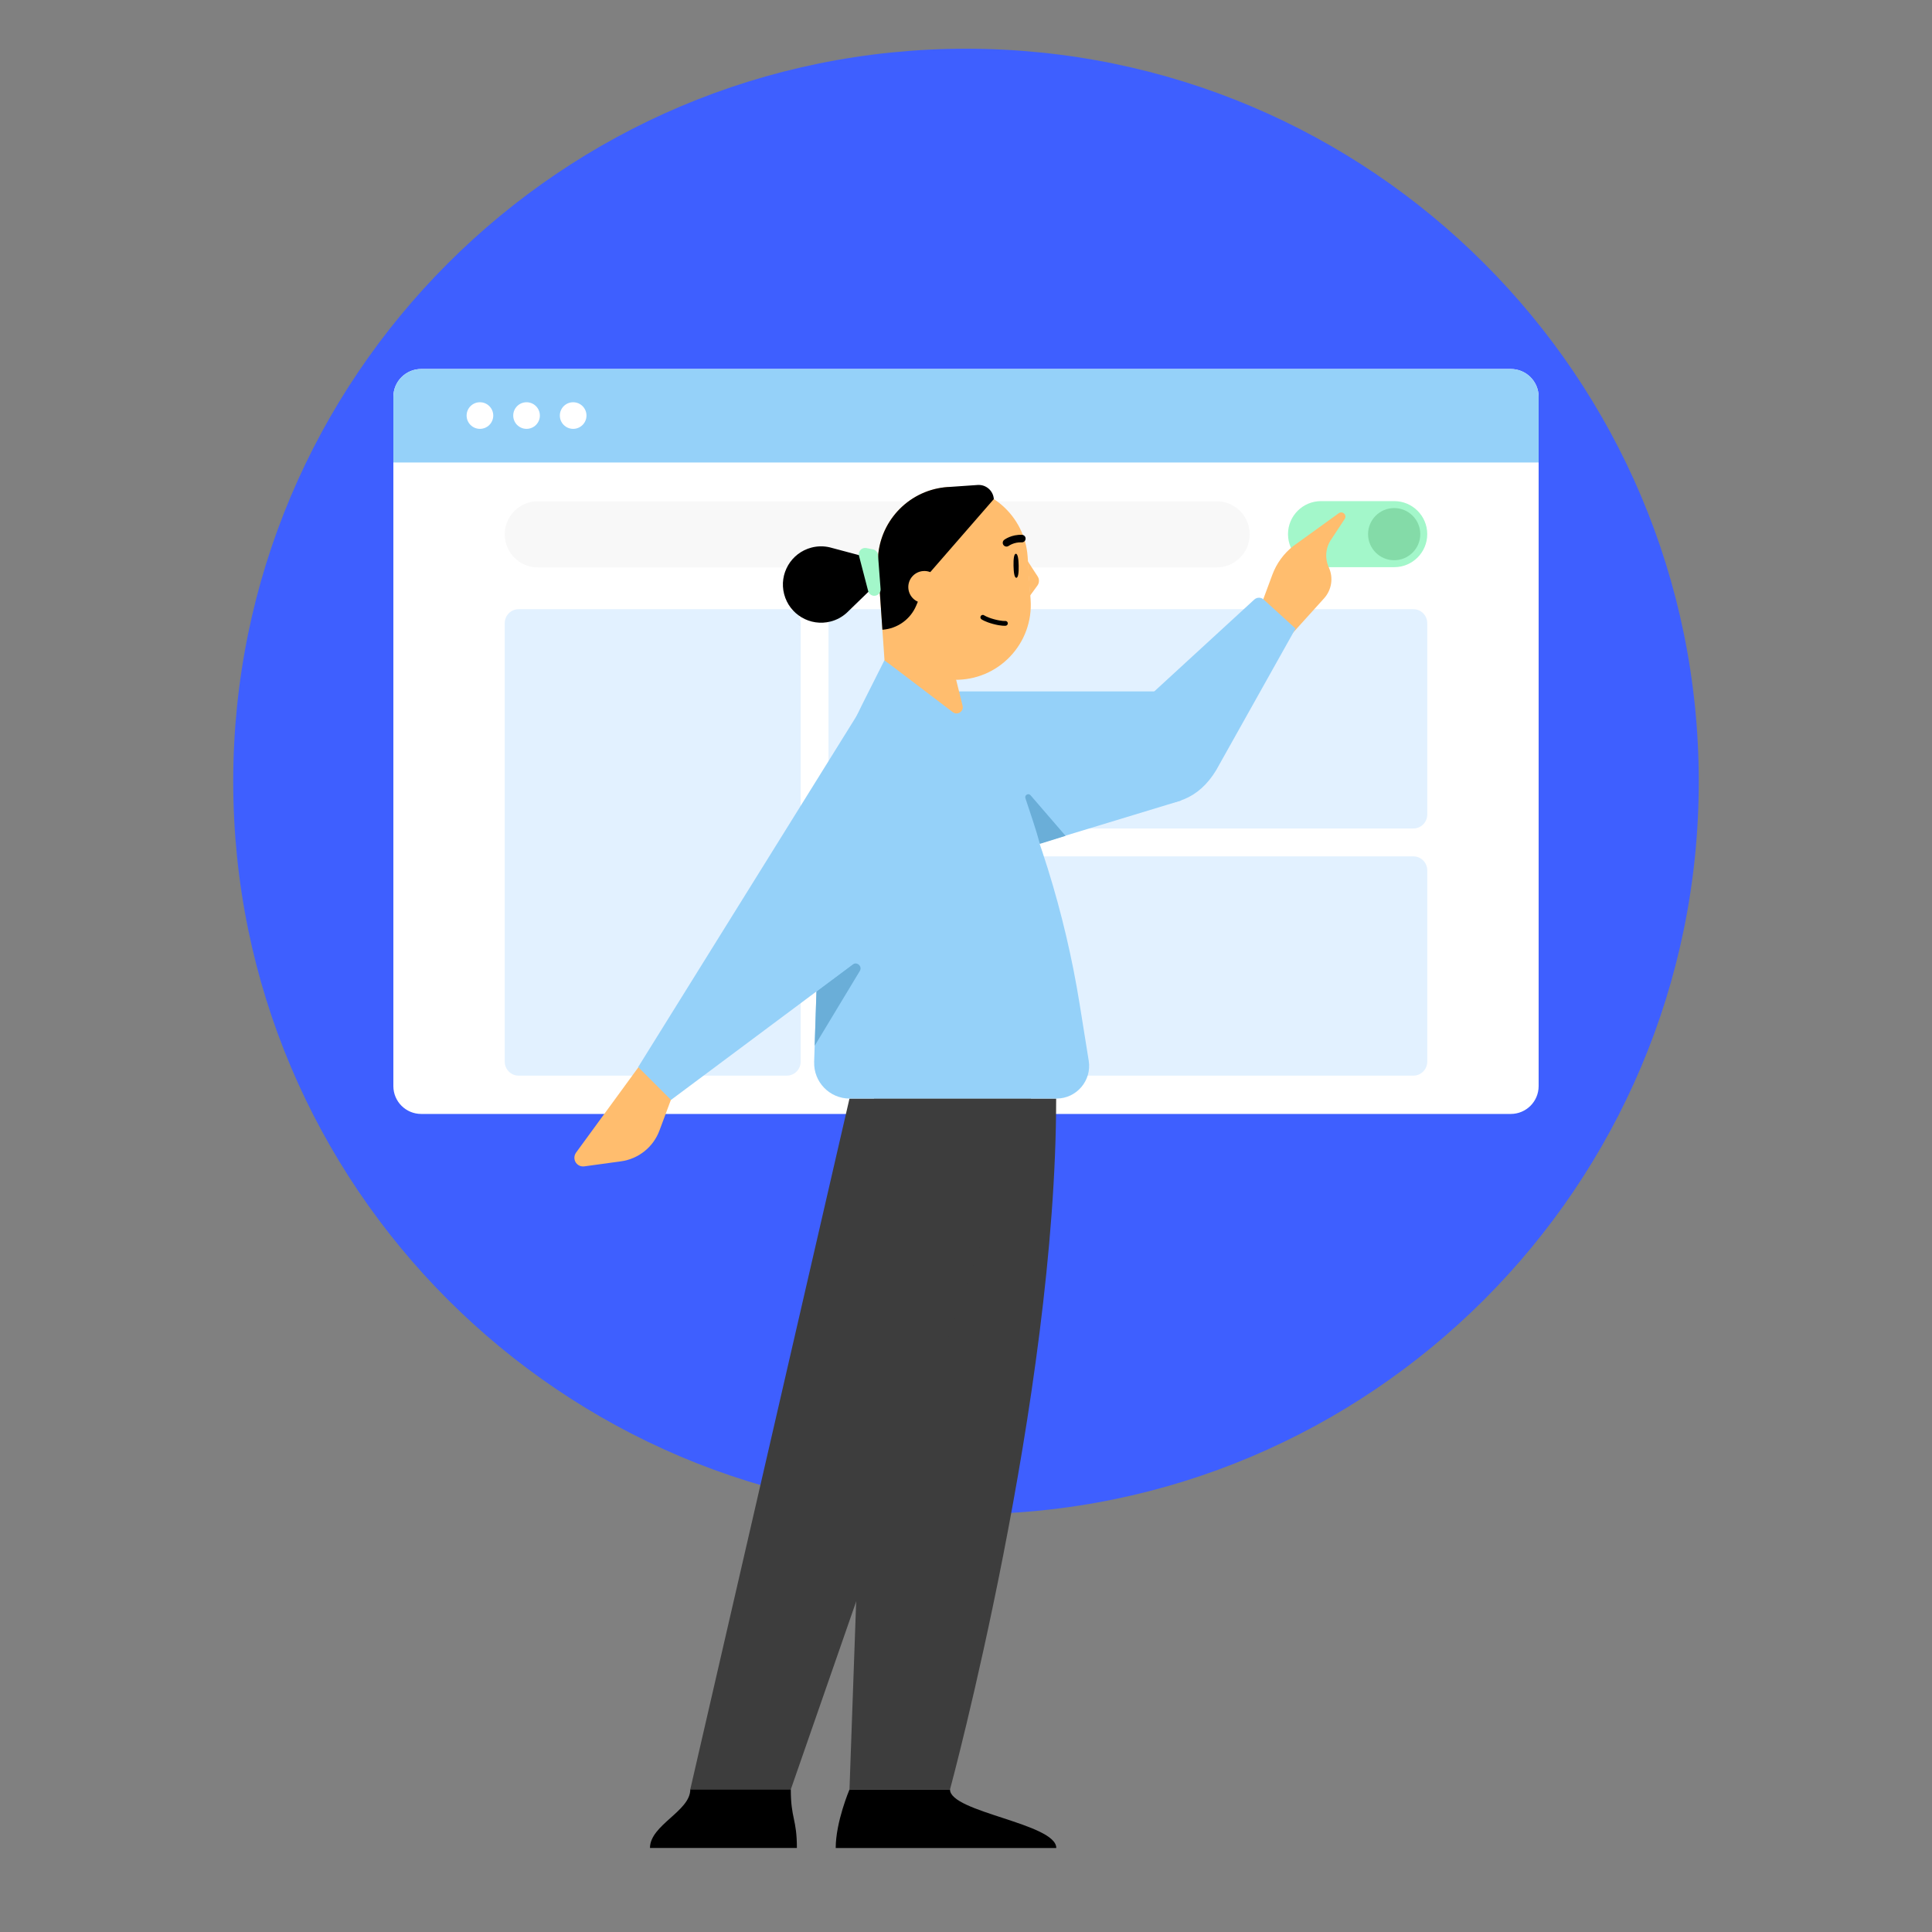 <svg width="555" height="555" viewBox="0 0 555 555" fill="none" xmlns="http://www.w3.org/2000/svg">
<rect x="0" y="0" width="555" height="555" fill="#808080" stroke="none"/>
<path d="M488 224.5C488 340.756 393.756 435 277.5 435C161.244 435 67 340.756 67 224.5C67 108.244 161.244 14 277.5 14C393.756 14 488 108.244 488 224.5Z" fill="#3E5FFF"/>
<path d="M113 114C113 109.582 116.582 106 121 106H434C438.418 106 442 109.582 442 114V312C442 316.418 438.418 320 434 320H121C116.582 320 113 316.418 113 312V114Z" fill="white"/>
<path d="M113 114C113 109.582 116.582 106 121 106H434C438.418 106 442 109.582 442 114V132.862H113V114Z" fill="#95D1F9"/>
<path d="M141.695 119.374C141.695 121.485 139.982 123.196 137.869 123.196C135.756 123.196 134.043 121.485 134.043 119.374C134.043 117.264 135.756 115.553 137.869 115.553C139.982 115.553 141.695 117.264 141.695 119.374Z" fill="white"/>
<path d="M155.086 119.374C155.086 121.485 153.373 123.196 151.26 123.196C149.147 123.196 147.434 121.485 147.434 119.374C147.434 117.264 149.147 115.553 151.26 115.553C153.373 115.553 155.086 117.264 155.086 119.374Z" fill="white"/>
<path d="M168.476 119.374C168.476 121.485 166.763 123.196 164.65 123.196C162.537 123.196 160.824 121.485 160.824 119.374C160.824 117.264 162.537 115.553 164.65 115.553C166.763 115.553 168.476 117.264 168.476 119.374Z" fill="white"/>
<path d="M145 179C145 176.791 146.791 175 149 175H226C228.209 175 230 176.791 230 179V305C230 307.209 228.209 309 226 309H149C146.791 309 145 307.209 145 305V179Z" fill="#E2F1FF"/>
<path d="M238 179C238 176.791 239.791 175 242 175H406C408.209 175 410 176.791 410 179V234C410 236.209 408.209 238 406 238H242C239.791 238 238 236.209 238 234V179Z" fill="#E2F1FF"/>
<path d="M238 250C238 247.791 239.791 246 242 246H406C408.209 246 410 247.791 410 250V305C410 307.209 408.209 309 406 309H242C239.791 309 238 307.209 238 305V250Z" fill="#E2F1FF"/>
<path d="M370 153.442C370 148.201 374.248 143.953 379.489 143.953H400.511C405.752 143.953 410 148.201 410 153.442C410 158.682 405.752 162.931 400.511 162.931H379.489C374.248 162.931 370 158.682 370 153.442Z" fill="#A3F7CA"/>
<path d="M408 153.442C408 157.579 404.642 160.933 400.5 160.933C396.358 160.933 393 157.579 393 153.442C393 149.305 396.358 145.951 400.5 145.951C404.642 145.951 408 149.305 408 153.442Z" fill="#84DBA8"/>
<path d="M145 153.5C145 148.253 149.253 144 154.5 144H349.5C354.747 144 359 148.253 359 153.5C359 158.747 354.747 163 349.5 163H154.5C149.253 163 145 158.747 145 153.5Z" fill="#F8F8F8"/>
<path d="M361.675 175.467L370.986 182.261L380.362 171.883C382.556 169.457 383.088 165.962 381.723 163C381.111 161.654 380.872 160.192 381.018 158.772C381.164 157.352 381.673 155.969 382.544 154.774L386.263 149.119C386.735 148.471 386.455 147.554 385.71 147.274C385.315 147.13 384.875 147.199 384.542 147.456L371.484 156.886C368.782 159.009 366.711 161.848 365.514 165.069L361.667 175.454L361.675 175.467Z" fill="#FFBD6E"/>
<path d="M193.041 315.109L189.429 324.787C187.654 329.534 183.42 332.918 178.407 333.609L167.836 335.06C166.581 335.231 165.396 334.439 165.079 333.209C164.895 332.5 165.035 331.739 165.46 331.137L183.444 306.509L193.054 315.115L193.041 315.109Z" fill="#FFBD6E"/>
<path d="M244.028 514.07C244.028 514.07 240.074 523.342 240.074 530.871H303.438C303.438 523.818 272.903 520.611 272.903 514.07H244.028Z" fill="black"/>
<path d="M244.028 514.071H272.903C272.903 514.071 303.4 401.279 303.4 315.581H251.082L244.028 514.071Z" fill="#3D3D3D"/>
<path d="M227.163 514.071H198.288L244.027 315.581H296.186L227.163 514.071Z" fill="#3D3D3D"/>
<path d="M233.875 305.054L235.713 249.302C236.252 232.982 240.327 216.979 247.666 202.397L254.08 189.651L274.743 202.397L286.199 211.916C297.829 236.176 305.903 261.989 310.162 288.551L312.754 304.712C313.667 310.416 309.262 315.581 303.488 315.581H244.066C238.305 315.581 233.692 310.815 233.882 305.054" fill="#95D1F9"/>
<path d="M339.298 229.965L279.926 248.008L261.5 198.611L334.687 198.61L339.298 229.965Z" fill="#95D1F9"/>
<path d="M254.072 189.653L262.368 184.361L273.085 188.892L276.52 202.727C276.926 204.362 275.05 205.598 273.706 204.578L254.072 189.653Z" fill="#FFBD6E"/>
<path d="M363.01 172.225C362.245 171.529 361.074 171.532 360.311 172.232L308.865 219.49C320.813 230.69 340.681 238.264 350.351 219.491L372.167 180.557L363.01 172.225Z" fill="#95D1F9"/>
<path d="M295.196 161.141L298.09 165.597C298.609 166.393 298.58 167.434 298.02 168.205L295.892 171.126" fill="#FFBD6E"/>
<path d="M186.717 530.868H228.92C228.92 522.47 227.171 522.47 227.171 514.067H198.296C198.296 520.322 186.717 524.245 186.717 530.868Z" fill="black"/>
<path d="M234.541 284.813L244.929 277.062C246.177 276.131 247.8 277.601 246.995 278.932L234.028 300.423L234.541 284.813Z" fill="#6AAED8"/>
<path d="M259.384 266.281L246.77 204.543L183.325 306.531L192.762 315.968L259.384 266.281Z" fill="#95D1F9"/>
<path d="M274.082 195.286L260.742 194.238L254.089 189.687L252.229 162.887C251.407 151.022 260.358 140.736 272.225 139.907C284.09 139.085 294.377 148.037 295.205 159.904L296.06 172.259C296.938 184.909 286.754 195.573 274.078 195.278" fill="#FFBD6E"/>
<path d="M252.237 162.883L253.488 180.9C255.636 180.753 257.651 180.004 259.341 178.794C261.03 177.59 262.381 175.923 263.219 173.927L267.229 164.356L285.494 143.365C285.327 140.961 283.243 139.15 280.846 139.318L272.492 139.897C272.434 139.894 272.38 139.899 272.32 139.901L272.24 139.905C272.152 139.913 272.064 139.922 271.97 139.928C271.732 139.953 271.484 139.969 271.247 139.994C271.022 140.023 270.802 140.054 270.575 140.089C270.486 140.103 270.398 140.111 270.308 140.125C270.025 140.171 269.761 140.222 269.489 140.277C269.462 140.276 269.441 140.283 269.413 140.288C258.986 142.41 251.489 151.974 252.245 162.879" fill="black"/>
<path d="M270.136 168.321C269.962 165.784 267.756 163.866 265.218 164.041C262.68 164.215 260.762 166.421 260.937 168.959C261.112 171.497 263.318 173.414 265.856 173.24C268.393 173.065 270.311 170.859 270.136 168.321Z" fill="#FFBD6E"/>
<path d="M289.144 157.016C288.817 157.016 288.489 156.866 288.272 156.582C287.913 156.105 288.008 155.431 288.485 155.072C288.568 155.005 290.592 153.502 293.59 153.64C294.185 153.663 294.651 154.172 294.623 154.768C294.592 155.364 294.098 155.829 293.495 155.801C291.302 155.699 289.805 156.79 289.787 156.803C289.598 156.945 289.369 157.016 289.144 157.016Z" fill="black"/>
<path d="M292.635 162.512C292.67 164.417 292.516 165.963 291.96 165.975C291.404 165.987 291.191 164.449 291.152 162.543C291.116 160.638 291.27 159.092 291.826 159.08C292.382 159.068 292.595 160.607 292.635 162.512Z" fill="black"/>
<path fill-rule="evenodd" clip-rule="evenodd" d="M282.73 176.769C282.422 176.548 281.993 176.618 281.77 176.925C281.546 177.234 281.615 177.665 281.923 177.889C281.923 177.889 281.987 177.932 281.993 177.937C282.031 177.961 282.084 177.995 282.153 178.035C282.29 178.117 282.492 178.227 282.763 178.354C283.307 178.61 284.132 178.936 285.296 179.248C286.46 179.56 287.338 179.69 287.937 179.74C288.236 179.766 288.465 179.771 288.625 179.77C288.707 179.769 288.897 179.758 288.897 179.758C289.276 179.718 289.551 179.379 289.512 179C289.473 178.622 289.136 178.347 288.759 178.384C288.758 178.384 288.758 178.384 288.757 178.384C288.735 178.386 288.502 178.403 288.053 178.365C287.539 178.321 286.742 178.206 285.654 177.915C284.565 177.623 283.817 177.324 283.351 177.105C283.117 176.995 282.954 176.905 282.854 176.846C282.804 176.817 282.769 176.795 282.75 176.782C282.74 176.775 282.734 176.771 282.731 176.769C282.731 176.769 282.73 176.769 282.73 176.769Z" fill="black"/>
<path d="M257.396 162.31L239.005 157.406L238.384 157.239C236.646 156.827 234.834 156.848 233.107 157.302C227.248 158.829 223.729 164.821 225.257 170.68C226.784 176.538 232.768 180.058 238.634 178.53C240.306 178.098 241.852 177.274 243.142 176.126C243.186 176.09 243.226 176.047 243.275 176.003L243.735 175.559L257.402 162.308L257.396 162.31ZM301.711 271.687C301.677 271.719 301.647 271.745 301.617 271.775L301.717 271.686L301.711 271.687ZM298.103 257.817L297.97 257.781C298.014 257.798 298.055 257.806 298.099 257.817" fill="black"/>
<path d="M252.223 159.45L252.961 169.202C252.993 169.627 252.875 170.049 252.628 170.395C252.38 170.741 252.019 170.99 251.608 171.097C251.378 171.157 251.138 171.171 250.902 171.139C250.667 171.106 250.44 171.027 250.235 170.907C250.03 170.787 249.851 170.627 249.707 170.437C249.564 170.247 249.46 170.031 249.4 169.801L246.765 159.674C246.687 159.377 246.686 159.065 246.762 158.767C246.838 158.469 246.988 158.196 247.199 157.972C247.409 157.749 247.673 157.582 247.966 157.488C248.258 157.395 248.57 157.377 248.871 157.436L250.769 157.812C251.158 157.89 251.511 158.093 251.774 158.39C252.037 158.687 252.195 159.062 252.225 159.458" fill="#A3F7CA"/>
<path d="M294.566 229.292C295.922 233.439 297.595 238.193 298.721 242.414L306.099 240.109L296.088 228.502C295.501 227.718 294.261 228.355 294.566 229.292Z" fill="#6AAED8"/>
</svg>
